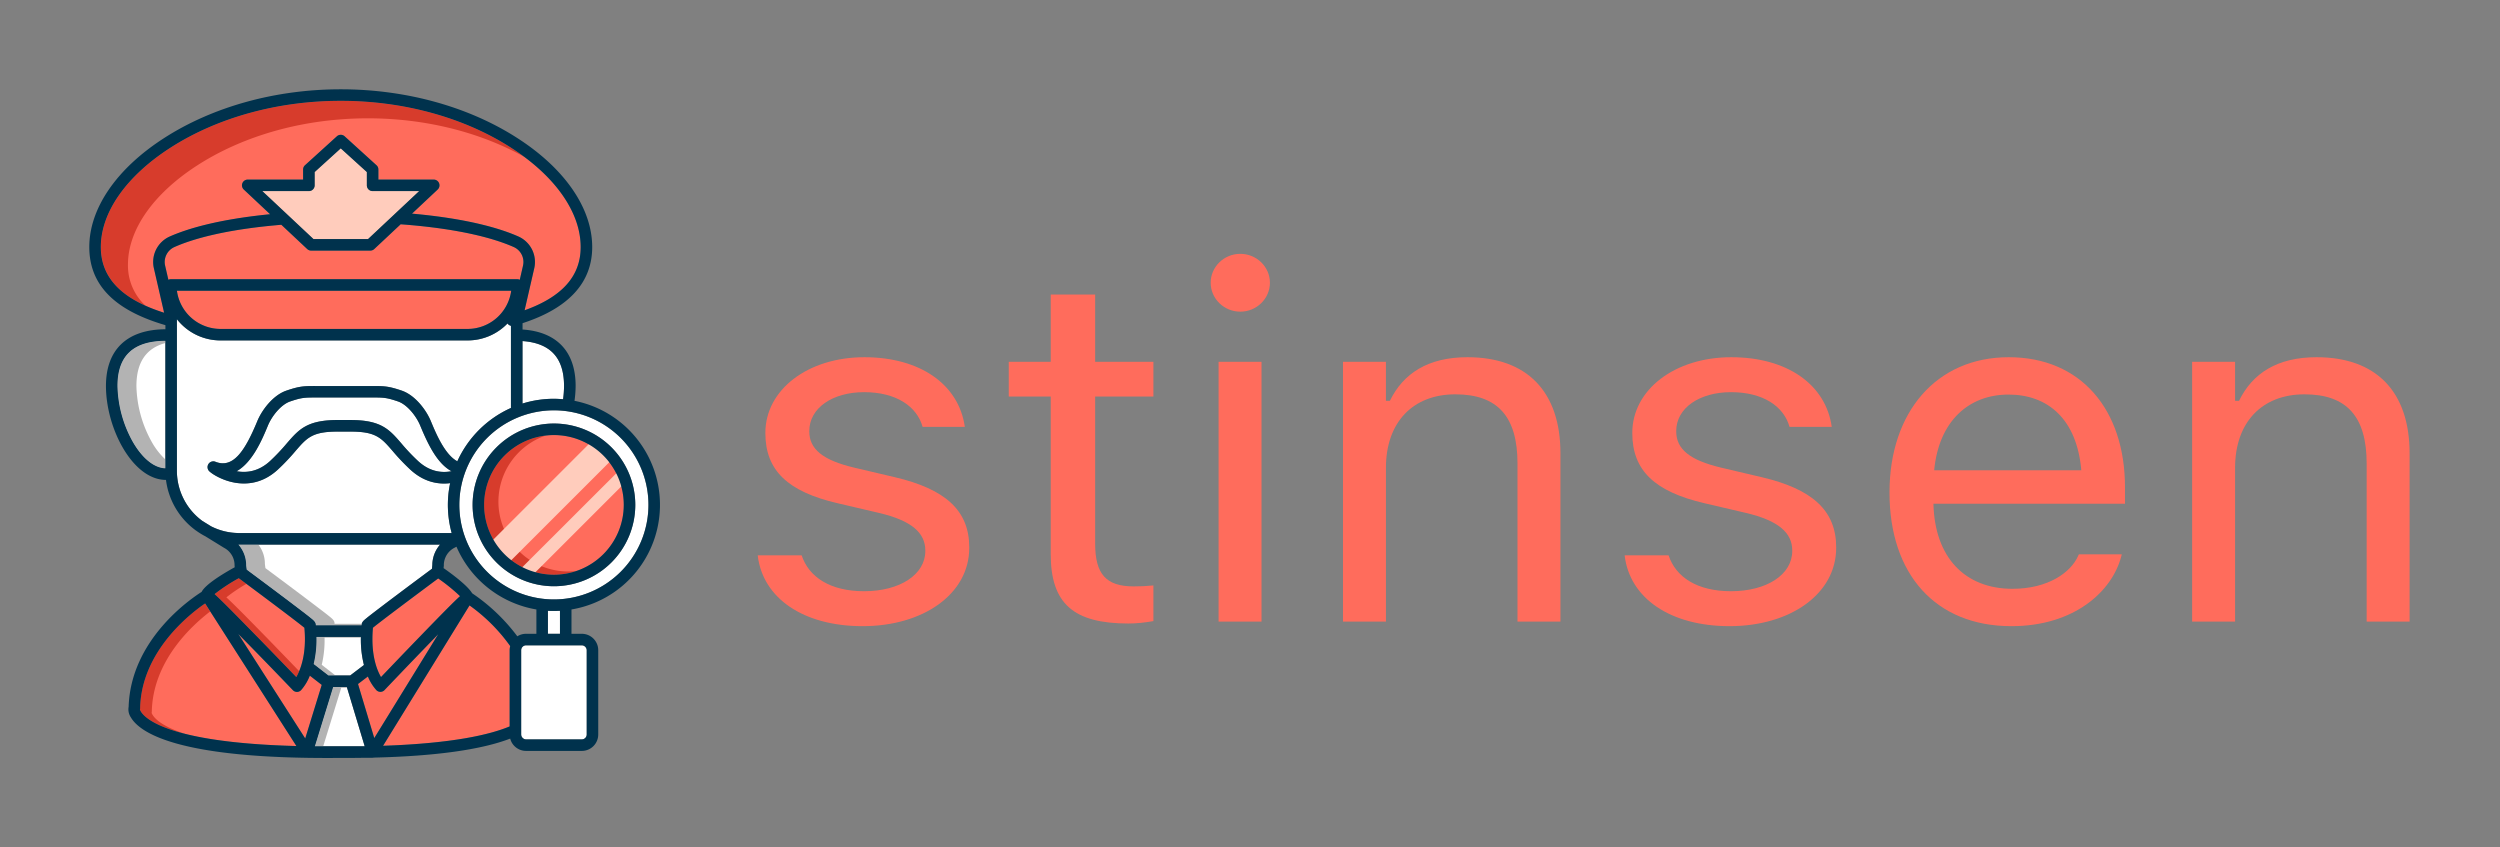 <?xml version="1.0" encoding="UTF-8" standalone="no"?>
<svg
   xmlns:dc="http://purl.org/dc/elements/1.1/"
   xmlns:cc="http://creativecommons.org/ns#"
   xmlns:rdf="http://www.w3.org/1999/02/22-rdf-syntax-ns#"
   xmlns:svg="http://www.w3.org/2000/svg"
   xmlns="http://www.w3.org/2000/svg"
   xmlns:sodipodi="http://sodipodi.sourceforge.net/DTD/sodipodi-0.dtd"
   xmlns:inkscape="http://www.inkscape.org/namespaces/inkscape"
   viewBox="0 0 1399.86 474.427"
   version="1.1"
   id="svg82"
   sodipodi:docname="wordmark.svg"
   width="1399.86"
   height="474.427"
   inkscape:version="1.0.2 (e86c8708, 2021-01-15)">
  <rect x="0" y="0" width="1399.86" height="474.427" fill="#808080" stroke="none"/>
  <sodipodi:namedview
     pagecolor="#ffffff"
     bordercolor="#666666"
     borderopacity="1"
     objecttolerance="10"
     gridtolerance="10"
     guidetolerance="10"
     inkscape:pageopacity="0"
     inkscape:pageshadow="2"
     inkscape:window-width="1268"
     inkscape:window-height="729"
     id="namedview84"
     showgrid="false"
     fit-margin-top="50"
     fit-margin-left="50"
     fit-margin-right="50"
     fit-margin-bottom="50"
     lock-margins="false"
     inkscape:zoom="0.67824011"
     inkscape:cx="946.91308"
     inkscape:cy="265.20035"
     inkscape:window-x="0"
     inkscape:window-y="25"
     inkscape:window-maximized="0"
     inkscape:current-layer="svg82"
     inkscape:document-rotation="0" />
  <defs
     id="defs12">
    <style
       id="style10">.cls-1{fill:#fff;}.cls-2{fill:#b3b3b3;}.cls-3{fill:#ff6c5c;}.cls-4{fill:#d73c2c;}.cls-5,.cls-7{fill:#ffccbc;}.cls-6{fill:#00324d;}.cls-7{fill-rule:evenodd;}</style>
  </defs>
  <g
     id="Layer_2"
     data-name="Layer 2"
     transform="translate(50,50)">
    <g
       id="Layer_1-2"
       data-name="Layer 1">
      <polygon
         class="cls-1"
         points="144.22,334.68 154.21,367.86 126.31,367.86 136.55,334.68 "
         id="polygon14" />
      <polygon
         class="cls-2"
         points="136.55,334.68 144.22,334.68 144.35,335.12 141.09,335.12 130.98,367.86 126.31,367.86 "
         id="polygon16" />
      <path
         class="cls-3"
         d="m 275.15,88.33 c 0,16.22 -10.3,27.85 -31.41,35.42 l 5.42,-23.59 a 15.62,15.62 0 0 0 -8.9,-17.74 c -9.84,-4.36 -28,-10 -59.56,-12.79 l 14.38,-13.5 a 3.22,3.22 0 0 0 -2.2,-5.57 h -31 V 44.9 a 3.18,3.18 0 0 0 -1.06,-2.38 L 143,26.31 a 3.23,3.23 0 0 0 -4.33,0 l -17.89,16.21 a 3.22,3.22 0 0 0 -1.06,2.38 v 5.66 h -31 a 3.22,3.22 0 0 0 -2.21,5.57 L 101.24,70 C 71.61,72.93 54.42,78.32 45.06,82.47 a 15.61,15.61 0 0 0 -8.9,17.75 l 5.74,24.94 C 18.06,117.6 6.45,105.53 6.45,88.33 6.45,69 20.59,48.71 45.26,32.81 c 26.37,-17 60.3,-26.36 95.54,-26.36 35.24,0 69.2,9.36 95.53,26.36 24.67,15.9 38.82,36.19 38.82,55.52 z"
         id="path18" />
      <path
         class="cls-4"
         d="M 243.62,37.87 C 218.54,23.87 187.81,16.25 156,16.25 q -8.12,0 -16.12,0.66 C 110.52,19.3 82.78,28.22 60.46,42.61 35.79,58.51 21.65,78.75 21.65,98.13 a 30.64,30.64 0 0 0 9.84,23.07 C 14.67,113.65 6.49,102.8 6.49,88.33 6.45,69 20.59,48.71 45.26,32.81 c 26.37,-17 60.3,-26.36 95.54,-26.36 35.24,0 69.2,9.36 95.53,26.36 q 3.81,2.46 7.29,5.06 z"
         id="path20" />
      <path
         class="cls-1"
         d="m 260.18,179.77 a 52.94,52.94 0 1 1 -53,52.94 53,53 0 0 1 53,-52.94 z m 45.55,52.94 a 45.55,45.55 0 1 0 -45.55,45.55 45.6,45.6 0 0 0 45.55,-45.55 z"
         id="path22" />
      <circle
         class="cls-3"
         cx="260.18"
         cy="232.71"
         r="39.1"
         id="circle24" />
      <path
         class="cls-4"
         d="m 272.68,269.76 a 39.1,39.1 0 1 1 -17.1,-75.87 39.1,39.1 0 0 0 12.53,76.11 38.28,38.28 0 0 0 4.57,-0.24 z"
         id="path26" />
      <rect
         class="cls-1"
         x="241.83"
         y="311.34"
         width="36.7"
         height="52.68"
         rx="2.74"
         id="rect28" />
      <path
         class="cls-1"
         d="m 265.83,166.12 a 55.26,55.26 0 0 1 -0.53,7.43 c -1.69,-0.15 -3.4,-0.24 -5.12,-0.24 A 59.28,59.28 0 0 0 242.56,176 v -35 c 15.65,1.09 23.27,9.35 23.27,25.12 z"
         id="path30" />
      <path
         class="cls-1"
         d="m 263.55,292 v 12.89 H 256.8 V 292 c 1.12,0.06 2.24,0.1 3.38,0.1 1.14,0 2.26,-0.04 3.37,-0.1 z"
         id="path32" />
      <path
         class="cls-3"
         d="m 237.65,88.32 a 9.15,9.15 0 0 1 5.22,10.4 l -1.82,7.94 a 3.3,3.3 0 0 0 -1.36,-0.31 h -194 a 3.31,3.31 0 0 0 -1.37,0.31 l -1.83,-7.94 a 9.17,9.17 0 0 1 5.24,-10.4 C 57.22,84.1 75.29,78.55 107.58,75.86 L 122,89.45 a 3.24,3.24 0 0 0 2.21,0.87 h 33.13 a 3.24,3.24 0 0 0 2.21,-0.87 l 14.79,-13.87 c 34.29,2.56 53.34,8.32 63.31,12.74 z"
         id="path34" />
      <path
         class="cls-3"
         d="m 49.07,112.8 h 187.18 a 24.64,24.64 0 0 1 -24.39,21.38 H 73.46 A 24.64,24.64 0 0 1 49.07,112.8 Z"
         id="path36" />
      <path
         class="cls-1"
         d="m 236.1,132.45 v 46 a 59.75,59.75 0 0 0 -30,29.83 c -7,-3.7 -12,-15.69 -14.82,-22.45 -2.67,-6.46 -8.9,-14.57 -16.28,-17.11 -7.55,-2.6 -10.09,-2.59 -16.88,-2.58 h -30.89 c -6.78,0 -9.33,0 -16.88,2.58 -7.38,2.54 -13.61,10.65 -16.28,17.11 -6.84,16.5 -13.44,26.68 -23.45,22.71 a 3.23,3.23 0 0 0 -3.47,5.28 c 2.79,2.79 21.76,14.5 38.46,-0.91 a 119,119 0 0 0 9.87,-10.4 c 6.5,-7.52 9.46,-11 24.39,-10.85 h 0.56 1.57 a 4.71,4.71 0 0 0 0.53,0 h 0.29 a 4.58,4.58 0 0 0 0.53,0 h 1.55 a 5.12,5.12 0 0 0 0.56,0 c 14.87,-0.15 17.89,3.33 24.39,10.85 a 120.54,120.54 0 0 0 9.87,10.4 c 6.46,6 13.13,7.83 18.95,7.83 a 28.7,28.7 0 0 0 3.39,-0.21 59.19,59.19 0 0 0 0.86,27.93 c -0.56,0 -1.13,0 -1.69,0 H 83.94 a 34.72,34.72 0 0 1 -15.75,-3.77 l -4.87,-3 A 34.84,34.84 0 0 1 49.05,213.6 v -84.86 a 31,31 0 0 0 24.41,11.89 h 138.4 a 30.94,30.94 0 0 0 22.32,-9.5 3.23,3.23 0 0 0 1.92,1.32 z"
         id="path38" />
      <path
         class="cls-3"
         d="m 235.68,311.76 a 9.34,9.34 0 0 0 -0.3,2.32 v 42.67 c -10.87,4.56 -31.6,9.51 -70.89,10.85 L 212.91,289 a 96.9,96.9 0 0 1 22.77,22.76 z"
         id="path40" />
      <path
         class="cls-3"
         d="m 195.37,273.9 a 103.34,103.34 0 0 1 12.22,9.91 c -3.31,3 -9.68,9.42 -23.06,23.25 -8.51,8.79 -17,17.67 -21.19,22.06 a 31.15,31.15 0 0 1 -2.12,-4.55 c -1.68,-4.5 -3.42,-12.11 -2.39,-23.07 4.17,-3.43 23.36,-17.82 36.54,-27.6 z"
         id="path42" />
      <path
         class="cls-1"
         d="m 202.83,213.86 c -6.9,1.33 -13.19,-0.59 -18.74,-5.71 a 110.91,110.91 0 0 1 -9.37,-9.88 c -6.78,-7.85 -11.31,-13.09 -28.58,-13.09 h -1.22 -0.32 -1 -0.22 -1.48 -0.22 -1 -0.32 c -18.29,-0.23 -22.85,5.05 -29.79,13.08 a 113.51,113.51 0 0 1 -9.36,9.88 c -6.53,6 -13.31,6.71 -18.74,5.71 9,-5 14.43,-18.09 17.54,-25.59 2.14,-5.19 7.22,-11.68 12.41,-13.47 6.52,-2.24 8.28,-2.24 14.77,-2.23 h 30.91 c 6.51,0 8.25,0 14.77,2.22 5.19,1.8 10.27,8.29 12.42,13.49 4.24,10.23 9.38,21.19 17.54,25.59 z"
         id="path44" />
      <path
         class="cls-1"
         d="m 83.94,254.93 h 112.5 a 17.43,17.43 0 0 0 -4.37,11.36 l -0.22,2.19 c -3.18,2.36 -10.8,8 -18.34,13.68 -5.77,4.33 -10.36,7.81 -13.65,10.33 -2,1.51 -3.48,2.7 -4.51,3.53 -1.65,1.33 -3,2.42 -2.87,4.13 v 0 h -25.69 v 0 c 0.14,-1.71 -1.21,-2.8 -2.86,-4.13 -1,-0.83 -2.56,-2 -4.52,-3.53 -3.29,-2.52 -7.88,-6 -13.65,-10.33 -7.05,-5.29 -14.17,-10.59 -17.67,-13.19 -0.13,-1.05 -0.27,-2.26 -0.3,-2.59 a 17.37,17.37 0 0 0 -4.38,-11.46 z"
         id="path46" />
      <path
         class="cls-3"
         d="m 195.39,305.13 -35.82,58.15 -9.12,-30.28 5.53,-4.2 a 26.28,26.28 0 0 0 4.71,7.64 3.22,3.22 0 0 0 2.29,1 v 0 a 3.23,3.23 0 0 0 2.31,-1 c 8.77,-9.23 20.42,-21.37 30.1,-31.31 z"
         id="path48" />
      <path
         class="cls-5"
         d="M 184.73,57 156.09,83.87 H 125.51 L 96.87,57 H 123 a 3.23,3.23 0 0 0 3.22,-3.23 v -7.44 l 14.58,-13.27 14.62,13.27 v 7.45 a 3.23,3.23 0 0 0 3.23,3.22 z"
         id="path50" />
      <path
         class="cls-1"
         d="m 153.79,322.36 -7.72,5.87 h -12.18 l -8.27,-6.41 a 58.62,58.62 0 0 0 1.57,-15.19 h 24.89 a 58.09,58.09 0 0 0 1.71,15.73 z"
         id="path52" />
      <path
         class="cls-3"
         d="m 130.16,333.5 -9.25,30 L 83.44,305 c 9.9,10.08 21.65,22.22 30.52,31.46 a 3.26,3.26 0 0 0 2.31,1 v 0 a 3.26,3.26 0 0 0 2.3,-1 27.39,27.39 0 0 0 4.9,-8.11 z"
         id="path54" />
      <path
         class="cls-3"
         d="m 120.44,301.5 c 1.38,14.64 -2.17,23.5 -4.53,27.63 -4.31,-4.48 -13.16,-13.65 -22,-22.73 C 80.19,292.34 73.6,285.75 70.17,282.65 a 98.8,98.8 0 0 1 13.55,-8.9 c 13.17,9.79 32.55,24.3 36.72,27.75 z"
         id="path56" />
      <path
         class="cls-3"
         d="M 64.86,287.88 116,367.74 C 37,365.67 29,349.45 28.36,347.32 a 3.08,3.08 0 0 0 0.1,-0.75 c 0.68,-31.85 28.01,-52.95 36.4,-58.69 z"
         id="path58" />
      <path
         class="cls-1"
         d="m 42.6,140.82 v 71.43 c -6.35,-0.18 -13,-5.61 -18.36,-15 a 66.91,66.91 0 0 1 -8.48,-31.16 c 0,-16.89 8.79,-25.17 26.84,-25.27 z"
         id="path60" />
      <path
         class="cls-2"
         d="m 26.39,166.12 a 66.91,66.91 0 0 0 8.48,31.16 40.86,40.86 0 0 0 7.73,10 v 5 c -6.35,-0.18 -13,-5.61 -18.36,-15 a 66.91,66.91 0 0 1 -8.48,-31.16 c 0,-16.92 8.79,-25.2 26.84,-25.3 v 1.27 C 31.72,145 26.39,153 26.39,166.12 Z"
         id="path62" />
      <path
         class="cls-2"
         d="m 152.48,300.15 v 0 h -25.69 v 0 c 0.14,-1.71 -1.21,-2.8 -2.86,-4.13 -1,-0.83 -2.56,-2 -4.52,-3.53 -3.29,-2.52 -7.88,-6 -13.65,-10.33 -7.05,-5.29 -14.17,-10.59 -17.67,-13.19 -0.13,-1.05 -0.27,-2.26 -0.3,-2.59 a 17.37,17.37 0 0 0 -4.38,-11.46 h 11.23 a 17.35,17.35 0 0 1 3.68,10.61 c 0,0.33 0.17,1.54 0.3,2.59 3.5,2.61 10.62,7.9 17.67,13.19 5.77,4.34 10.36,7.81 13.65,10.34 2,1.5 3.48,2.69 4.52,3.52 1.65,1.34 3,2.42 2.86,4.13 v 0 h 15.21 a 2.72,2.72 0 0 0 -0.05,0.85 z"
         id="path64" />
      <path
         class="cls-4"
         d="m 117.52,325.83 a 30.17,30.17 0 0 1 -1.61,3.3 C 111.6,324.65 102.75,315.48 93.91,306.4 80.19,292.34 73.6,285.75 70.17,282.65 a 98.8,98.8 0 0 1 13.55,-8.9 l 4.28,3.17 a 88.33,88.33 0 0 0 -11.25,7.57 c 3.43,3.1 10,9.69 23.74,23.75 6.17,6.37 12.38,12.76 17.03,17.59 z"
         id="path66" />
      <path
         class="cls-4"
         d="m 35,348.41 a 3.08,3.08 0 0 1 -0.1,0.75 c 0.38,1.19 3,6.77 19,11.83 -21.88,-5.45 -25.16,-12.33 -25.59,-13.67 a 3.08,3.08 0 0 0 0.1,-0.75 c 0.68,-31.85 28,-52.95 36.4,-58.69 l 2.88,4.5 C 57,300.58 35.62,320.31 35,348.41 Z"
         id="path68" />
      <path
         class="cls-2"
         d="m 152.08,307.06 h -20.35 a 58.75,58.75 0 0 1 -1.57,15.2 l 7.71,6 h -4 l -8.27,-6.41 a 58.62,58.62 0 0 0 1.57,-15.19 h 24.89 c 0.02,0.12 0.01,0.26 0.02,0.4 z"
         id="path70" />
      <path
         class="cls-6"
         d="M 271.69,174.44 A 59.39,59.39 0 0 1 270,291.27 v 13.62 h 5.79 a 9.2,9.2 0 0 1 9.19,9.19 v 47.2 a 9.2,9.2 0 0 1 -9.19,9.19 h -31.23 a 9.19,9.19 0 0 1 -8.88,-6.89 c -16.27,6.24 -41.88,9.81 -76.37,10.64 v 0 a 3.06,3.06 0 0 1 -0.74,0.09 h -3.87 c -3.77,0.06 -7.63,0.1 -11.6,0.1 h -5 C 50,375 28.35,360.4 23.26,351.67 a 8,8 0 0 1 -1.23,-5.9 c 1.18,-37.33 34.13,-60.07 40.85,-64.33 2.2,-4.27 12.06,-10.23 18.56,-13.82 a 8.6,8.6 0 0 1 -0.1,-1.16 10.94,10.94 0 0 0 -5.79,-9.66 L 75.37,256.7 65,250.31 a 40,40 0 0 1 -5.17,-3.18 l -0.18,-0.1 -0.32,-0.25 A 41.35,41.35 0 0 1 42.94,218.72 v 0 c -18.62,0 -33.61,-28.78 -33.61,-52.6 0,-20.37 11.82,-31.63 33.29,-31.75 v -2.3 C 13.94,123.71 0,109.39 0,88.33 0,66.71 15.22,44.5 41.77,27.39 69.16,9.73 104.33,0 140.8,0 c 36.47,0 71.63,9.73 99,27.39 26.57,17.11 41.8,39.32 41.8,60.94 0,19.89 -13.14,34.23 -39,42.64 v 3.54 c 19.2,1.28 29.72,12.41 29.72,31.61 a 61.79,61.79 0 0 1 -0.63,8.32 z m 41.43,58.27 a 52.95,52.95 0 1 0 -52.94,52.94 53,53 0 0 0 52.94,-52.94 z m -34.59,128.57 v -47.2 a 2.74,2.74 0 0 0 -2.74,-2.74 h -31.23 a 2.74,2.74 0 0 0 -2.73,2.74 v 47.2 a 2.74,2.74 0 0 0 2.73,2.74 h 31.23 a 2.74,2.74 0 0 0 2.74,-2.74 z M 243.74,123.75 c 21.11,-7.57 31.41,-19.2 31.41,-35.42 C 275.15,68.95 261,48.71 236.33,32.81 210,15.81 176,6.45 140.8,6.45 105.6,6.45 71.63,15.81 45.26,32.81 20.59,48.71 6.45,69 6.45,88.33 c 0,17.2 11.61,29.27 35.45,36.78 l -5.74,-24.94 a 15.61,15.61 0 0 1 8.9,-17.75 c 9.36,-4.15 26.55,-9.54 56.18,-12.47 L 86.51,56.13 a 3.22,3.22 0 0 1 2.21,-5.57 h 31 V 44.9 a 3.22,3.22 0 0 1 1.06,-2.38 l 17.85,-16.21 a 3.23,3.23 0 0 1 4.33,0 l 17.85,16.21 a 3.18,3.18 0 0 1 1.06,2.38 v 5.66 h 31 a 3.22,3.22 0 0 1 2.2,5.57 l -14.37,13.5 c 31.56,2.83 49.72,8.43 59.56,12.79 a 15.62,15.62 0 0 1 8.9,17.74 z m 21.56,49.8 a 55.26,55.26 0 0 0 0.53,-7.43 c 0,-15.77 -7.62,-24 -23.27,-25.16 v 35 a 59.28,59.28 0 0 1 17.62,-2.67 c 1.72,0.02 3.43,0.11 5.12,0.26 z m -1.75,131.34 V 292 c -1.11,0.06 -2.24,0.1 -3.37,0.1 -1.13,0 -2.26,0 -3.38,-0.1 v 12.89 z m -13.2,0 V 291.27 A 59.58,59.58 0 0 1 205.6,256.12 l -1.28,0.68 a 10.93,10.93 0 0 0 -5.8,9.66 c 0,0.11 0,0.22 0,0.33 l -0.14,1.32 c 4.86,3.41 13.48,9.82 16,14.09 a 104.31,104.31 0 0 1 25.29,24.1 9.06,9.06 0 0 1 4.86,-1.41 z M 242.87,98.72 a 9.15,9.15 0 0 0 -5.22,-10.4 c -10,-4.42 -29,-10.18 -63.29,-12.74 l -14.79,13.87 a 3.24,3.24 0 0 1 -2.21,0.87 h -33.13 a 3.24,3.24 0 0 1 -2.21,-0.87 L 107.53,75.86 C 75.24,78.55 57.17,84.1 47.68,88.32 a 9.17,9.17 0 0 0 -5.24,10.4 l 1.83,7.94 a 3.31,3.31 0 0 1 1.37,-0.31 h 194.05 a 3.3,3.3 0 0 1 1.36,0.31 z m -6.62,14.08 H 49.07 a 24.64,24.64 0 0 0 24.39,21.38 h 138.4 a 24.64,24.64 0 0 0 24.39,-21.38 z m -0.15,65.63 v -46 a 3.23,3.23 0 0 1 -1.92,-1.32 30.94,30.94 0 0 1 -22.32,9.5 H 73.46 A 31,31 0 0 1 49.05,128.72 v 84.88 a 34.84,34.84 0 0 0 14.27,28.11 l 4.87,3 a 34.72,34.72 0 0 0 15.75,3.77 h 117.28 c 0.56,0 1.13,0 1.69,0 a 59.19,59.19 0 0 1 -0.86,-27.93 28.7,28.7 0 0 1 -3.39,0.21 c -5.82,0 -12.49,-1.87 -18.95,-7.83 a 120.54,120.54 0 0 1 -9.87,-10.4 c -6.5,-7.52 -9.52,-11 -24.39,-10.85 a 5.12,5.12 0 0 1 -0.56,0 h -1.55 a 4.58,4.58 0 0 1 -0.53,0 h -0.29 a 4.71,4.71 0 0 1 -0.53,0 h -1.56 -0.56 c -14.93,-0.14 -17.89,3.33 -24.39,10.85 a 119,119 0 0 1 -9.87,10.4 c -16.7,15.41 -35.67,3.7 -38.46,0.91 a 3.23,3.23 0 0 1 3.47,-5.28 c 10,4 16.61,-6.21 23.45,-22.71 2.67,-6.46 8.9,-14.57 16.28,-17.11 7.55,-2.6 10.1,-2.59 16.88,-2.58 h 30.86 c 6.79,0 9.33,0 16.88,2.58 7.38,2.54 13.61,10.65 16.28,17.11 2.8,6.76 7.78,18.75 14.82,22.45 a 59.75,59.75 0 0 1 30.03,-29.87 z m -0.72,135.65 a 9.34,9.34 0 0 1 0.3,-2.32 A 96.9,96.9 0 0 0 212.91,289 l -48.42,78.6 c 39.29,-1.34 60,-6.29 70.89,-10.85 z m -27.79,-30.27 a 103.34,103.34 0 0 0 -12.22,-9.91 c -13.18,9.78 -32.39,24.17 -36.54,27.6 -1,11 0.71,18.57 2.39,23.07 a 31.15,31.15 0 0 0 2.12,4.55 c 4.2,-4.39 12.68,-13.27 21.19,-22.06 13.38,-13.83 19.75,-20.26 23.06,-23.25 z m -23.5,-75.66 c 5.55,5.12 11.84,7 18.74,5.71 -8.16,-4.4 -13.3,-15.36 -17.54,-25.58 -2.15,-5.2 -7.23,-11.69 -12.42,-13.49 -6.52,-2.23 -8.26,-2.23 -14.77,-2.22 h -30.88 c -6.49,0 -8.25,0 -14.77,2.23 -5.19,1.79 -10.27,8.28 -12.41,13.47 -3.11,7.5 -8.54,20.59 -17.54,25.59 5.43,1 12.21,0.31 18.74,-5.71 a 113.51,113.51 0 0 0 9.36,-9.88 c 6.94,-8 11.5,-13.31 29.79,-13.08 h 0.32 1 0.22 1.48 0.22 1 0.32 1.22 c 17.27,0 21.8,5.24 28.58,13.09 a 110.91,110.91 0 0 0 9.34,9.87 z m 12.35,46.78 h -113 a 17.37,17.37 0 0 1 4.38,11.46 c 0,0.33 0.17,1.54 0.3,2.59 3.5,2.6 10.62,7.9 17.67,13.19 5.77,4.33 10.36,7.81 13.65,10.33 2,1.51 3.48,2.7 4.52,3.53 1.65,1.33 3,2.42 2.86,4.13 v 0 h 25.69 v 0 c -0.14,-1.71 1.22,-2.8 2.87,-4.13 1,-0.83 2.55,-2 4.51,-3.53 3.29,-2.52 7.88,-6 13.65,-10.33 7.54,-5.65 15.16,-11.32 18.34,-13.68 l 0.22,-2.19 a 17.43,17.43 0 0 1 4.34,-11.37 z m -36.87,108.35 35.82,-58.15 c -9.68,9.94 -21.33,22.08 -30.07,31.27 a 3.23,3.23 0 0 1 -2.31,1 v 0 a 3.22,3.22 0 0 1 -2.29,-1 26.28,26.28 0 0 1 -4.72,-7.6 l -5.53,4.2 z M 156.09,83.87 184.73,57 h -26.08 a 3.23,3.23 0 0 1 -3.23,-3.23 V 46.33 L 140.8,33.06 126.17,46.33 v 7.45 A 3.23,3.23 0 0 1 123,57 H 96.87 l 28.64,26.86 z m -1.88,284 -10,-33.18 h -7.67 l -10.24,33.18 z m -8.14,-39.63 7.72,-5.87 a 58.09,58.09 0 0 1 -1.71,-15.73 h -24.89 a 58.62,58.62 0 0 1 -1.57,15.19 l 8.27,6.41 z m -25.16,35.26 9.25,-30 -6.67,-5.17 a 27.39,27.39 0 0 1 -4.9,8.11 3.26,3.26 0 0 1 -2.3,1 v 0 a 3.26,3.26 0 0 1 -2.31,-1 C 105.09,327.17 93.34,315 83.44,305 Z m -5,-34.36 c 2.36,-4.13 5.91,-13 4.53,-27.63 -4.17,-3.45 -23.55,-18 -36.74,-27.75 a 98.8,98.8 0 0 0 -13.55,8.9 c 3.43,3.1 10,9.69 23.74,23.75 8.86,9.07 17.71,18.24 22.02,22.72 z m 0.06,38.61 -51.11,-79.87 c -8.39,5.74 -35.72,26.84 -36.4,58.69 a 3.08,3.08 0 0 1 -0.1,0.75 C 29,349.45 37,365.67 116,367.74 Z M 42.6,212.25 v -71.43 c -18,0.1 -26.84,8.38 -26.84,25.3 a 66.91,66.91 0 0 0 8.48,31.16 c 5.34,9.36 12.01,14.79 18.36,14.97 z"
         id="path72" />
      <path
         class="cls-7"
         d="m 291.65,205.72 a 33.16,33.16 0 0 0 -3.68,-4.18 15.64,15.64 0 0 0 -4.23,-3.42 c -0.82,-0.38 -1.67,-0.67 -2.48,-1 l -57.08,57.07 c 2.08,2.38 3.51,5.25 5.51,7.7 a 13.67,13.67 0 0 0 4.13,3.51 c 0.16,0.09 0.34,0.16 0.51,0.24 l 58.23,-58.22 a 11.19,11.19 0 0 0 -0.91,-1.7 z"
         id="path74" />
      <path
         class="cls-7"
         d="m 247.89,272.35 v 0 l 51.42,-51.42 -2,-8.11 -56.25,56.18 c 1.94,1.65 4.51,2.53 6.83,3.35 z"
         id="path76" />
      <path
         class="cls-6"
         d="m 260.18,187.16 a 45.55,45.55 0 1 1 -45.55,45.55 45.6,45.6 0 0 1 45.55,-45.55 z m 39.1,45.55 a 39.1,39.1 0 1 0 -39.1,39.1 39.14,39.14 0 0 0 39.1,-39.1 z"
         id="path78" />
    </g>
  </g>
  <g
     aria-label="stinsen"
     transform="scale(1.012,0.988)"
     id="text90"
     style="font-style:normal;font-weight:normal;font-size:58.275px;line-height:1.25;font-family:sans-serif;fill:#ff6c5c;fill-opacity:1;stroke:none;stroke-width:1.457">
    <path
       d="m 477.292,354.875 c 33.462,0 59.003,-18.165 59.003,-44.389 v -0.273 c 0,-21.033 -13.385,-33.053 -41.111,-39.745 l -22.672,-5.463 c -17.346,-4.234 -24.721,-10.517 -24.721,-20.487 v -0.273 c 0,-12.975 12.839,-21.99 30.321,-21.99 17.756,0 29.228,8.058 32.37,19.668 h 23.355 c -3.278,-24.038 -24.721,-39.472 -55.588,-39.472 -31.277,0 -54.769,18.438 -54.769,42.886 v 0.137 c 0,21.17 12.429,33.189 40.018,39.745 l 22.809,5.463 c 18.165,4.371 25.677,11.336 25.677,21.307 v 0.273 c 0,13.385 -14.068,22.809 -33.872,22.809 -18.848,0 -30.594,-8.058 -34.555,-20.351 H 419.245 c 2.732,24.311 25.267,40.155 58.047,40.155 z"
       style="font-style:normal;font-variant:normal;font-weight:normal;font-stretch:normal;font-size:279.718px;font-family:'SF Pro Text';-inkscape-font-specification:'SF Pro Text';fill:#ff6c5c;fill-opacity:1;stroke-width:1.457"
       id="path566" />
    <path
       d="m 624.39,353.372 c 4.644,0 9.151,-0.546 13.795,-1.366 v -20.214 c -4.371,0.41 -6.692,0.546 -10.926,0.546 -15.297,0 -21.307,-6.966 -21.307,-24.311 v -83.314 h 32.233 v -19.668 h -32.233 v -38.106 h -24.585 v 38.106 h -23.219 v 19.668 h 23.219 v 89.324 c 0,28.136 12.702,39.335 43.023,39.335 z"
       style="font-style:normal;font-variant:normal;font-weight:normal;font-stretch:normal;font-size:279.718px;font-family:'SF Pro Text';-inkscape-font-specification:'SF Pro Text';fill:#ff6c5c;fill-opacity:1;stroke-width:1.457"
       id="path568" />
    <path
       d="m 686.261,176.636 c 9.014,0 16.39,-7.375 16.39,-16.39 0,-9.014 -7.375,-16.39 -16.39,-16.39 -9.014,0 -16.39,7.375 -16.39,16.39 0,9.014 7.375,16.39 16.39,16.39 z m -12.019,175.643 h 23.765 V 205.045 h -23.765 z"
       style="font-style:normal;font-variant:normal;font-weight:normal;font-stretch:normal;font-size:279.718px;font-family:'SF Pro Text';-inkscape-font-specification:'SF Pro Text';fill:#ff6c5c;fill-opacity:1;stroke-width:1.457"
       id="path570" />
    <path
       d="m 743.079,352.28 h 23.765 V 265.141 c 0,-25.814 14.887,-41.657 38.379,-41.657 23.492,0 34.418,12.702 34.418,39.199 v 89.597 h 23.765 v -95.334 c 0,-34.965 -18.438,-54.496 -51.491,-54.496 -21.716,0 -35.511,9.151 -42.886,24.721 h -2.185 v -22.126 h -23.765 z"
       style="font-style:normal;font-variant:normal;font-weight:normal;font-stretch:normal;font-size:279.718px;font-family:'SF Pro Text';-inkscape-font-specification:'SF Pro Text';fill:#ff6c5c;fill-opacity:1;stroke-width:1.457"
       id="path572" />
    <path
       d="m 956.965,354.875 c 33.462,0 59.003,-18.165 59.003,-44.389 v -0.273 c 0,-21.033 -13.385,-33.053 -41.111,-39.745 l -22.672,-5.463 c -17.346,-4.234 -24.721,-10.517 -24.721,-20.487 v -0.273 c 0,-12.975 12.839,-21.99 30.321,-21.99 17.756,0 29.228,8.058 32.37,19.668 h 23.355 c -3.278,-24.038 -24.721,-39.472 -55.588,-39.472 -31.277,0 -54.769,18.438 -54.769,42.886 v 0.137 c 0,21.17 12.429,33.189 40.018,39.745 l 22.809,5.463 c 18.165,4.371 25.677,11.336 25.677,21.307 v 0.273 c 0,13.385 -14.068,22.809 -33.872,22.809 -18.848,0 -30.594,-8.058 -34.555,-20.351 h -24.311 c 2.732,24.311 25.267,40.155 58.047,40.155 z"
       style="font-style:normal;font-variant:normal;font-weight:normal;font-stretch:normal;font-size:279.718px;font-family:'SF Pro Text';-inkscape-font-specification:'SF Pro Text';fill:#ff6c5c;fill-opacity:1;stroke-width:1.457"
       id="path574" />
    <path
       d="m 1112.94,354.875 c 34.692,0 55.725,-19.668 60.779,-39.608 l 0.273,-1.093 h -23.765 l -0.546,1.229 c -3.961,8.878 -16.253,18.302 -36.194,18.302 -26.224,0 -43.023,-17.756 -43.706,-48.213 h 105.987 v -9.288 c 0,-43.979 -24.311,-73.754 -64.33,-73.754 -40.018,0 -65.969,31.14 -65.969,76.622 v 0.137 c 0,46.164 25.404,75.666 67.471,75.666 z m -1.639,-131.254 c 21.716,0 37.833,13.795 40.291,42.886 h -81.402 c 2.595,-27.999 19.258,-42.886 41.111,-42.886 z"
       style="font-style:normal;font-variant:normal;font-weight:normal;font-stretch:normal;font-size:279.718px;font-family:'SF Pro Text';-inkscape-font-specification:'SF Pro Text';fill:#ff6c5c;fill-opacity:1;stroke-width:1.457"
       id="path576" />
    <path
       d="m 1212.918,352.28 h 23.765 V 265.141 c 0,-25.814 14.887,-41.657 38.379,-41.657 23.492,0 34.418,12.702 34.418,39.199 v 89.597 h 23.765 v -95.334 c 0,-34.965 -18.439,-54.496 -51.491,-54.496 -21.716,0 -35.511,9.151 -42.886,24.721 h -2.185 v -22.126 h -23.765 z"
       style="font-style:normal;font-variant:normal;font-weight:normal;font-stretch:normal;font-size:279.718px;font-family:'SF Pro Text';-inkscape-font-specification:'SF Pro Text';fill:#ff6c5c;fill-opacity:1;stroke-width:1.457"
       id="path578" />
  </g>
</svg>

